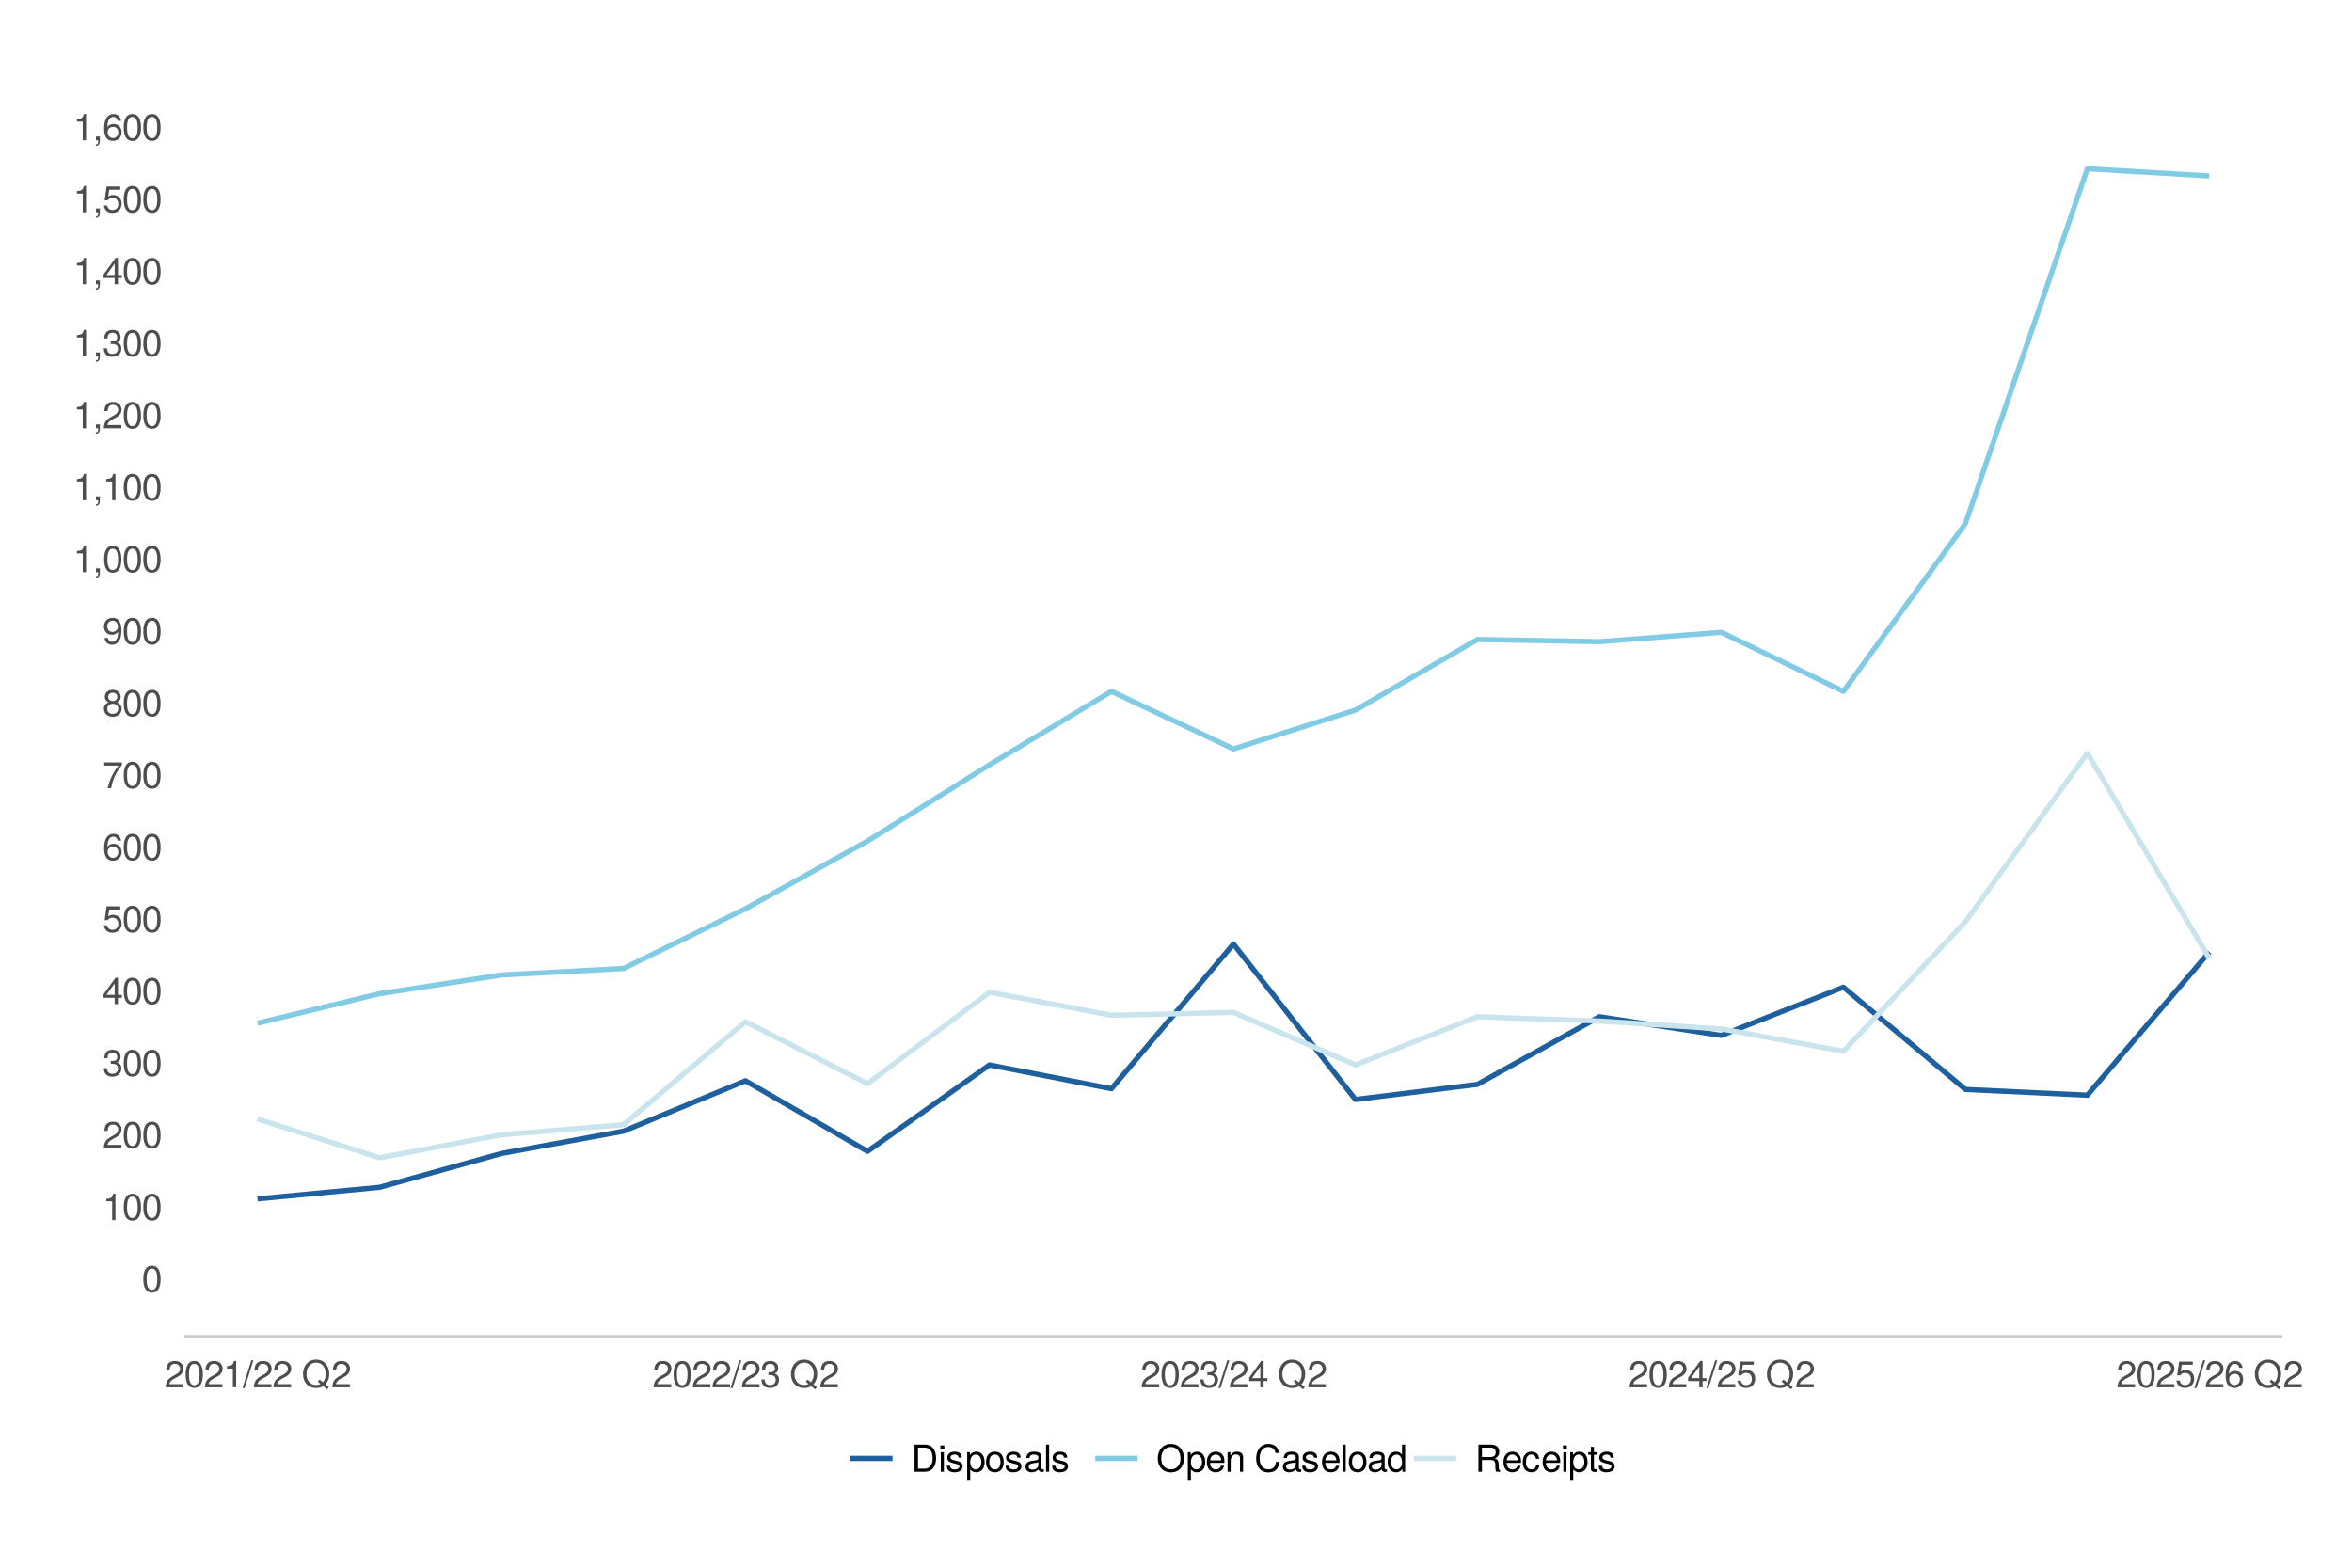 <?xml version="1.0" encoding="UTF-8"?>
<svg xmlns="http://www.w3.org/2000/svg" xmlns:xlink="http://www.w3.org/1999/xlink" width="960pt" height="640pt" viewBox="0 0 960 640" version="1.1">
<defs>
<g>
<symbol overflow="visible" id="glyph0-0">
<path style="stroke:none;" d=""/>
</symbol>
<symbol overflow="visible" id="glyph0-1">
<path style="stroke:none;" d="M 7.703 -5.188 C 7.703 -8.922 6.516 -10.781 4.188 -10.781 C 1.859 -10.781 0.656 -8.891 0.656 -5.281 C 0.656 -1.641 1.875 0.234 4.188 0.234 C 6.469 0.234 7.703 -1.641 7.703 -5.188 Z M 6.344 -5.312 C 6.344 -2.25 5.641 -0.875 4.156 -0.875 C 2.734 -0.875 2.016 -2.312 2.016 -5.266 C 2.016 -8.203 2.734 -9.594 4.188 -9.594 C 5.625 -9.594 6.344 -8.188 6.344 -5.312 Z M 6.344 -5.312 "/>
</symbol>
<symbol overflow="visible" id="glyph0-2">
<path style="stroke:none;" d="M 5.281 0 L 5.281 -10.781 L 4.391 -10.781 C 3.922 -9.125 3.625 -8.891 1.547 -8.641 L 1.547 -7.672 L 3.938 -7.672 L 3.938 0 Z M 5.281 0 "/>
</symbol>
<symbol overflow="visible" id="glyph0-3">
<path style="stroke:none;" d="M 7.766 -7.609 C 7.766 -9.438 6.359 -10.781 4.312 -10.781 C 2.109 -10.781 0.844 -9.656 0.766 -7.047 L 2.094 -7.047 C 2.203 -8.844 2.953 -9.609 4.266 -9.609 C 5.484 -9.609 6.406 -8.734 6.406 -7.594 C 6.406 -6.734 5.906 -6 4.938 -5.453 L 3.547 -4.672 C 1.297 -3.391 0.641 -2.375 0.516 0 L 7.688 0 L 7.688 -1.328 L 2.016 -1.328 C 2.156 -2.203 2.641 -2.766 3.969 -3.547 L 5.484 -4.359 C 7 -5.172 7.766 -6.297 7.766 -7.609 Z M 7.766 -7.609 "/>
</symbol>
<symbol overflow="visible" id="glyph0-4">
<path style="stroke:none;" d="M 7.688 -3.125 C 7.688 -4.438 7.156 -5.203 5.875 -5.641 C 6.875 -6.031 7.375 -6.734 7.375 -7.812 C 7.375 -9.672 6.141 -10.781 4.094 -10.781 C 1.922 -10.781 0.766 -9.594 0.719 -7.297 L 2.047 -7.297 C 2.078 -8.891 2.734 -9.609 4.109 -9.609 C 5.297 -9.609 6 -8.906 6 -7.766 C 6 -6.609 5.5 -6.141 3.359 -6.141 L 3.359 -5.016 L 4.094 -5.016 C 5.562 -5.016 6.328 -4.312 6.328 -3.109 C 6.328 -1.766 5.484 -0.953 4.094 -0.953 C 2.625 -0.953 1.922 -1.688 1.828 -3.25 L 0.484 -3.25 C 0.656 -0.844 1.844 0.234 4.047 0.234 C 6.266 0.234 7.688 -1.094 7.688 -3.125 Z M 7.688 -3.125 "/>
</symbol>
<symbol overflow="visible" id="glyph0-5">
<path style="stroke:none;" d="M 7.906 -2.578 L 7.906 -3.781 L 6.312 -3.781 L 6.312 -10.781 L 5.328 -10.781 L 0.422 -4 L 0.422 -2.578 L 4.969 -2.578 L 4.969 0 L 6.312 0 L 6.312 -2.578 Z M 4.969 -3.781 L 1.594 -3.781 L 4.969 -8.5 Z M 4.969 -3.781 "/>
</symbol>
<symbol overflow="visible" id="glyph0-6">
<path style="stroke:none;" d="M 7.797 -3.578 C 7.797 -5.703 6.391 -7.094 4.312 -7.094 C 3.562 -7.094 2.953 -6.906 2.328 -6.453 L 2.75 -9.234 L 7.234 -9.234 L 7.234 -10.547 L 1.672 -10.547 L 0.859 -4.906 L 2.094 -4.906 C 2.719 -5.656 3.234 -5.906 4.078 -5.906 C 5.516 -5.906 6.438 -4.984 6.438 -3.391 C 6.438 -1.844 5.531 -0.953 4.078 -0.953 C 2.906 -0.953 2.188 -1.547 1.875 -2.766 L 0.531 -2.766 C 0.969 -0.625 2.188 0.234 4.109 0.234 C 6.281 0.234 7.797 -1.297 7.797 -3.578 Z M 7.797 -3.578 "/>
</symbol>
<symbol overflow="visible" id="glyph0-7">
<path style="stroke:none;" d="M 7.797 -3.344 C 7.797 -5.344 6.438 -6.703 4.5 -6.703 C 3.438 -6.703 2.594 -6.297 2.016 -5.5 C 2.031 -8.141 2.891 -9.594 4.422 -9.594 C 5.359 -9.594 6.016 -9 6.234 -7.969 L 7.578 -7.969 C 7.312 -9.734 6.156 -10.781 4.516 -10.781 C 2 -10.781 0.656 -8.672 0.656 -4.906 C 0.656 -1.547 1.812 0.234 4.266 0.234 C 6.328 0.234 7.797 -1.234 7.797 -3.344 Z M 6.438 -3.234 C 6.438 -1.891 5.516 -0.953 4.281 -0.953 C 3.047 -0.953 2.094 -1.938 2.094 -3.312 C 2.094 -4.656 3.016 -5.516 4.328 -5.516 C 5.625 -5.516 6.438 -4.688 6.438 -3.234 Z M 6.438 -3.234 "/>
</symbol>
<symbol overflow="visible" id="glyph0-8">
<path style="stroke:none;" d="M 7.906 -9.422 L 7.906 -10.547 L 0.703 -10.547 L 0.703 -9.234 L 6.516 -9.234 C 4.375 -6.516 2.859 -3.375 2.094 0 L 3.531 0 C 4.125 -3.484 5.641 -6.734 7.906 -9.422 Z M 7.906 -9.422 "/>
</symbol>
<symbol overflow="visible" id="glyph0-9">
<path style="stroke:none;" d="M 7.797 -3.047 C 7.797 -4.234 7.188 -5.078 5.938 -5.672 C 7.047 -6.344 7.422 -6.891 7.422 -7.906 C 7.422 -9.594 6.094 -10.781 4.188 -10.781 C 2.281 -10.781 0.938 -9.594 0.938 -7.906 C 0.938 -6.906 1.312 -6.359 2.406 -5.672 C 1.172 -5.078 0.562 -4.234 0.562 -3.062 C 0.562 -1.078 2.047 0.234 4.188 0.234 C 6.312 0.234 7.797 -1.078 7.797 -3.047 Z M 6.047 -7.875 C 6.047 -6.875 5.312 -6.203 4.188 -6.203 C 3.062 -6.203 2.312 -6.875 2.312 -7.891 C 2.312 -8.922 3.062 -9.594 4.188 -9.594 C 5.328 -9.594 6.047 -8.922 6.047 -7.875 Z M 6.438 -3.031 C 6.438 -1.75 5.516 -0.953 4.156 -0.953 C 2.844 -0.953 1.938 -1.766 1.938 -3.031 C 1.938 -4.281 2.844 -5.078 4.188 -5.078 C 5.516 -5.078 6.438 -4.281 6.438 -3.031 Z M 6.438 -3.031 "/>
</symbol>
<symbol overflow="visible" id="glyph0-10">
<path style="stroke:none;" d="M 7.734 -5.641 C 7.734 -9.016 6.562 -10.781 4.109 -10.781 C 2.047 -10.781 0.578 -9.312 0.578 -7.203 C 0.578 -5.203 1.953 -3.844 3.891 -3.844 C 4.906 -3.844 5.656 -4.219 6.359 -5.047 C 6.344 -2.422 5.484 -0.953 3.953 -0.953 C 3.016 -0.953 2.359 -1.547 2.141 -2.578 L 0.812 -2.578 C 1.062 -0.828 2.219 0.234 3.859 0.234 C 6.391 0.234 7.734 -1.922 7.734 -5.641 Z M 6.281 -7.234 C 6.281 -5.906 5.344 -5.031 4.047 -5.031 C 2.75 -5.031 1.953 -5.875 1.953 -7.312 C 1.953 -8.688 2.859 -9.609 4.094 -9.609 C 5.344 -9.609 6.281 -8.641 6.281 -7.234 Z M 6.281 -7.234 "/>
</symbol>
<symbol overflow="visible" id="glyph0-11">
<path style="stroke:none;" d="M 2.922 0.25 L 2.922 -1.578 L 1.328 -1.578 L 1.328 0 L 2.234 0 L 2.234 0.281 C 2.234 1.328 2.031 1.625 1.328 1.656 L 1.328 2.234 C 2.391 2.234 2.922 1.547 2.922 0.25 Z M 2.922 0.25 "/>
</symbol>
<symbol overflow="visible" id="glyph0-12">
<path style="stroke:none;" d="M 4.312 -11.078 L 3.484 -11.078 L -0.125 0.297 L 0.719 0.297 Z M 4.312 -11.078 "/>
</symbol>
<symbol overflow="visible" id="glyph0-13">
<path style="stroke:none;" d=""/>
</symbol>
<symbol overflow="visible" id="glyph0-14">
<path style="stroke:none;" d="M 11.281 -5.484 C 11.281 -8.922 9.125 -11.359 5.922 -11.359 C 2.734 -11.359 0.578 -8.922 0.578 -5.453 C 0.578 -1.984 2.734 0.281 5.922 0.281 C 7.031 0.281 7.938 0.031 8.828 -0.5 L 10.422 0.828 L 11.141 -0.062 L 9.719 -1.234 C 10.766 -2.391 11.281 -3.734 11.281 -5.484 Z M 9.859 -5.469 C 9.859 -4.047 9.484 -3.016 8.672 -2.078 L 7.312 -3.188 L 6.609 -2.344 L 7.734 -1.406 C 7.078 -1.094 6.578 -0.969 5.906 -0.969 C 3.562 -0.969 1.984 -2.719 1.984 -5.453 C 1.984 -8.188 3.578 -10.109 5.922 -10.109 C 8.281 -10.109 9.859 -8.188 9.859 -5.469 Z M 9.859 -5.469 "/>
</symbol>
<symbol overflow="visible" id="glyph0-15">
<path style="stroke:none;" d="M 10.141 -5.547 C 10.141 -8.984 8.438 -11.078 5.625 -11.078 L 1.359 -11.078 L 1.359 0 L 5.625 0 C 8.422 0 10.141 -2.094 10.141 -5.547 Z M 8.734 -5.531 C 8.734 -2.734 7.578 -1.25 5.375 -1.25 L 2.766 -1.25 L 2.766 -9.844 L 5.375 -9.844 C 7.578 -9.844 8.734 -8.359 8.734 -5.531 Z M 8.734 -5.531 "/>
</symbol>
<symbol overflow="visible" id="glyph0-16">
<path style="stroke:none;" d="M 2.328 0 L 2.328 -7.969 L 1.062 -7.969 L 1.062 0 Z M 2.5 -9.172 L 2.5 -10.75 L 0.906 -10.75 L 0.906 -9.172 Z M 2.5 -9.172 "/>
</symbol>
<symbol overflow="visible" id="glyph0-17">
<path style="stroke:none;" d="M 6.984 -2.234 C 6.984 -3.422 6.312 -4.016 4.734 -4.391 L 3.516 -4.688 C 2.484 -4.922 2.031 -5.266 2.031 -5.828 C 2.031 -6.547 2.688 -7.031 3.719 -7.031 C 4.75 -7.031 5.297 -6.578 5.328 -5.75 L 6.656 -5.75 C 6.641 -7.312 5.609 -8.188 3.766 -8.188 C 1.922 -8.188 0.719 -7.234 0.719 -5.766 C 0.719 -4.516 1.359 -3.922 3.234 -3.469 L 4.422 -3.172 C 5.312 -2.969 5.656 -2.703 5.656 -2.125 C 5.656 -1.391 4.906 -0.938 3.797 -0.938 C 2.656 -0.938 2.016 -1.219 1.859 -2.438 L 0.516 -2.438 C 0.578 -0.594 1.609 0.234 3.688 0.234 C 5.703 0.234 6.984 -0.703 6.984 -2.234 Z M 6.984 -2.234 "/>
</symbol>
<symbol overflow="visible" id="glyph0-18">
<path style="stroke:none;" d="M 7.953 -3.906 C 7.953 -6.578 6.641 -8.188 4.531 -8.188 C 3.453 -8.188 2.578 -7.703 1.984 -6.766 L 1.984 -7.969 L 0.844 -7.969 L 0.844 3.312 L 2.094 3.312 L 2.094 -0.953 C 2.766 -0.141 3.516 0.234 4.547 0.234 C 6.594 0.234 7.953 -1.375 7.953 -3.906 Z M 6.625 -3.938 C 6.625 -2.125 5.703 -0.953 4.312 -0.953 C 2.984 -0.953 2.094 -2.047 2.094 -3.922 C 2.094 -5.797 2.984 -7.016 4.312 -7.016 C 5.719 -7.016 6.625 -5.844 6.625 -3.938 Z M 6.625 -3.938 "/>
</symbol>
<symbol overflow="visible" id="glyph0-19">
<path style="stroke:none;" d="M 7.75 -3.922 C 7.75 -6.672 6.438 -8.188 4.141 -8.188 C 1.906 -8.188 0.547 -6.656 0.547 -3.984 C 0.547 -1.312 1.891 0.234 4.156 0.234 C 6.391 0.234 7.75 -1.312 7.75 -3.922 Z M 6.438 -3.938 C 6.438 -2.062 5.547 -0.938 4.156 -0.938 C 2.734 -0.938 1.875 -2.047 1.875 -3.984 C 1.875 -5.906 2.734 -7.031 4.156 -7.031 C 5.578 -7.031 6.438 -5.906 6.438 -3.938 Z M 6.438 -3.938 "/>
</symbol>
<symbol overflow="visible" id="glyph0-20">
<path style="stroke:none;" d="M 8.141 -0.031 L 8.141 -0.984 C 8 -0.953 7.938 -0.953 7.859 -0.953 C 7.422 -0.953 7.172 -1.188 7.172 -1.578 L 7.172 -6.016 C 7.172 -7.438 6.141 -8.188 4.188 -8.188 C 2.25 -8.188 1.062 -7.453 0.984 -5.609 L 2.266 -5.609 C 2.375 -6.578 2.953 -7.031 4.141 -7.031 C 5.281 -7.031 5.906 -6.594 5.906 -5.844 L 5.906 -5.5 C 5.906 -4.969 5.594 -4.75 4.594 -4.625 C 2.797 -4.391 2.531 -4.328 2.031 -4.141 C 1.109 -3.75 0.641 -3.047 0.641 -2.062 C 0.641 -0.625 1.641 0.234 3.25 0.234 C 4.266 0.234 5.266 -0.203 5.953 -0.938 C 6.094 -0.328 6.641 0.109 7.266 0.109 C 7.531 0.109 7.719 0.078 8.141 -0.031 Z M 5.906 -2.75 C 5.906 -1.609 4.766 -0.875 3.531 -0.875 C 2.531 -0.875 1.969 -1.234 1.969 -2.094 C 1.969 -2.938 2.531 -3.297 3.875 -3.5 C 5.219 -3.672 5.484 -3.734 5.906 -3.938 Z M 5.906 -2.75 "/>
</symbol>
<symbol overflow="visible" id="glyph0-21">
<path style="stroke:none;" d="M 2.297 0 L 2.297 -11.078 L 1.031 -11.078 L 1.031 0 Z M 2.297 0 "/>
</symbol>
<symbol overflow="visible" id="glyph0-22">
<path style="stroke:none;" d="M 11.281 -5.359 C 11.281 -8.938 9.172 -11.359 5.906 -11.359 C 2.734 -11.359 0.578 -8.922 0.578 -5.453 C 0.578 -1.984 2.734 0.281 5.922 0.281 C 9.188 0.281 11.281 -2.109 11.281 -5.359 Z M 9.859 -5.391 C 9.859 -2.719 8.266 -0.969 5.922 -0.969 C 3.578 -0.969 1.984 -2.719 1.984 -5.453 C 1.984 -8.188 3.578 -10.109 5.906 -10.109 C 8.312 -10.109 9.859 -8.188 9.859 -5.391 Z M 9.859 -5.391 "/>
</symbol>
<symbol overflow="visible" id="glyph0-23">
<path style="stroke:none;" d="M 7.797 -3.625 C 7.797 -4.781 7.703 -5.5 7.484 -6.094 C 6.969 -7.406 5.75 -8.188 4.25 -8.188 C 2.031 -8.188 0.609 -6.547 0.609 -3.938 C 0.609 -1.328 1.984 0.234 4.219 0.234 C 6.047 0.234 7.312 -0.812 7.625 -2.422 L 6.359 -2.422 C 6 -1.375 5.297 -0.938 4.266 -0.938 C 2.953 -0.938 1.969 -1.797 1.938 -3.625 Z M 6.453 -4.75 C 6.453 -4.75 6.453 -4.688 6.438 -4.656 L 1.969 -4.656 C 2.062 -6.062 2.969 -7.031 4.234 -7.031 C 5.484 -7.031 6.453 -5.984 6.453 -4.75 Z M 6.453 -4.75 "/>
</symbol>
<symbol overflow="visible" id="glyph0-24">
<path style="stroke:none;" d="M 7.406 0 L 7.406 -6.016 C 7.406 -7.344 6.422 -8.188 4.875 -8.188 C 3.688 -8.188 2.938 -7.734 2.234 -6.625 L 2.234 -7.969 L 1.062 -7.969 L 1.062 0 L 2.328 0 L 2.328 -4.391 C 2.328 -6.016 3.203 -7.078 4.5 -7.078 C 5.5 -7.078 6.141 -6.484 6.141 -5.516 L 6.141 0 Z M 7.406 0 "/>
</symbol>
<symbol overflow="visible" id="glyph0-25">
<path style="stroke:none;" d="M 10.297 -4.047 L 8.828 -4.047 C 8.5 -1.953 7.609 -0.969 5.75 -0.969 C 3.547 -0.969 2.141 -2.656 2.141 -5.422 C 2.141 -8.266 3.484 -10.109 5.625 -10.109 C 7.359 -10.109 8.266 -9.328 8.625 -7.641 L 10.062 -7.641 C 9.625 -10.078 8.219 -11.359 5.797 -11.359 C 2.438 -11.359 0.734 -8.656 0.734 -5.406 C 0.734 -2.172 2.484 0.281 5.734 0.281 C 8.438 0.281 9.953 -1.156 10.297 -4.047 Z M 10.297 -4.047 "/>
</symbol>
<symbol overflow="visible" id="glyph0-26">
<path style="stroke:none;" d="M 7.531 0 L 7.531 -11.078 L 6.266 -11.078 L 6.266 -6.969 C 5.734 -7.766 4.875 -8.188 3.812 -8.188 C 1.75 -8.188 0.391 -6.594 0.391 -4.062 C 0.391 -1.375 1.719 0.234 3.859 0.234 C 4.953 0.234 5.719 -0.188 6.406 -1.172 L 6.406 0 Z M 6.266 -3.953 C 6.266 -2.109 5.375 -0.953 4.047 -0.953 C 2.641 -0.953 1.719 -2.125 1.719 -3.984 C 1.719 -5.844 2.641 -7.016 4.031 -7.016 C 5.391 -7.016 6.266 -5.797 6.266 -3.953 Z M 6.266 -3.953 "/>
</symbol>
<symbol overflow="visible" id="glyph0-27">
<path style="stroke:none;" d="M 10.328 0 L 10.328 -0.344 C 9.797 -0.719 9.672 -1.109 9.656 -2.578 C 9.625 -4.406 9.344 -4.953 8.156 -5.469 C 9.391 -6.078 9.891 -6.859 9.891 -8.125 C 9.891 -10.031 8.703 -11.078 6.516 -11.078 L 1.406 -11.078 L 1.406 0 L 2.828 0 L 2.828 -4.781 L 6.484 -4.781 C 7.719 -4.781 8.312 -4.172 8.297 -2.797 L 8.281 -1.812 C 8.266 -1.125 8.406 -0.453 8.609 0 Z M 8.422 -7.922 C 8.422 -6.609 7.75 -6.016 6.25 -6.016 L 2.828 -6.016 L 2.828 -9.844 L 6.25 -9.844 C 7.828 -9.844 8.422 -9.172 8.422 -7.922 Z M 8.422 -7.922 "/>
</symbol>
<symbol overflow="visible" id="glyph0-28">
<path style="stroke:none;" d="M 7.25 -2.734 L 5.969 -2.734 C 5.766 -1.453 5.109 -0.938 4.031 -0.938 C 2.625 -0.938 1.797 -2.016 1.797 -3.906 C 1.797 -5.906 2.609 -7.031 4 -7.031 C 5.062 -7.031 5.734 -6.406 5.891 -5.297 L 7.156 -5.297 C 7.016 -7.234 5.797 -8.188 4.016 -8.188 C 1.875 -8.188 0.469 -6.547 0.469 -3.906 C 0.469 -1.344 1.844 0.234 4 0.234 C 5.906 0.234 7.094 -0.906 7.25 -2.734 Z M 7.25 -2.734 "/>
</symbol>
<symbol overflow="visible" id="glyph0-29">
<path style="stroke:none;" d="M 3.859 0 L 3.859 -1.062 C 3.688 -1.016 3.5 -1 3.25 -1 C 2.703 -1 2.547 -1.156 2.547 -1.719 L 2.547 -6.938 L 3.859 -6.938 L 3.859 -7.969 L 2.547 -7.969 L 2.547 -10.156 L 1.297 -10.156 L 1.297 -7.969 L 0.219 -7.969 L 0.219 -6.938 L 1.297 -6.938 L 1.297 -1.156 C 1.297 -0.344 1.844 0.109 2.828 0.109 C 3.125 0.109 3.438 0.078 3.859 0 Z M 3.859 0 "/>
</symbol>
</g>
</defs>
<g id="surface4294">
<rect x="0" y="0" width="960" height="640" style="fill:rgb(100%,100%,100%);fill-opacity:1;stroke:none;"/>
<rect x="0" y="0" width="960" height="640" style="fill:rgb(100%,100%,100%);fill-opacity:1;stroke:none;"/>
<path style="fill:none;stroke-width:1.067;stroke-linecap:round;stroke-linejoin:round;stroke:rgb(100%,100%,100%);stroke-opacity:1;stroke-miterlimit:10;" d="M 0 640 L 960 640 L 960 0 L 0 0 Z M 0 640 "/>
<path style="fill:none;stroke-width:2.134;stroke-linecap:butt;stroke-linejoin:round;stroke:rgb(11.373%,37.647%,61.569%);stroke-opacity:1;stroke-miterlimit:10;" d="M 105.113 489.418 L 154.906 484.715 L 204.695 470.902 L 254.488 461.793 L 304.281 441.223 L 354.07 470.02 L 403.863 434.758 L 453.656 444.457 L 503.445 385.391 L 553.238 448.863 L 603.027 442.691 L 652.82 415.07 L 702.613 422.711 L 752.402 403.02 L 802.195 444.75 L 851.988 447.102 L 901.777 388.621 "/>
<path style="fill:none;stroke-width:2.134;stroke-linecap:butt;stroke-linejoin:round;stroke:rgb(50.588%,79.608%,89.412%);stroke-opacity:1;stroke-miterlimit:10;" d="M 105.113 417.715 L 154.906 405.664 L 204.695 398.023 L 254.488 395.379 L 304.281 370.988 L 354.07 343.367 L 403.863 312.219 L 453.656 282.242 L 503.445 305.754 L 553.238 289.883 L 603.027 261.086 L 652.82 261.969 L 702.613 258.148 L 752.402 282.242 L 802.195 213.773 L 851.988 68.898 L 901.777 71.84 "/>
<path style="fill:none;stroke-width:2.134;stroke-linecap:butt;stroke-linejoin:round;stroke:rgb(78.824%,89.412%,92.941%);stroke-opacity:1;stroke-miterlimit:10;" d="M 105.113 456.797 L 154.906 472.668 L 204.695 463.262 L 254.488 459.148 L 304.281 417.125 L 354.07 442.398 L 403.863 405.078 L 453.656 414.48 L 503.445 413.305 L 553.238 434.758 L 603.027 415.07 L 652.82 416.832 L 702.613 420.066 L 752.402 429.176 L 802.195 376.281 L 851.988 307.516 L 901.777 391.266 "/>
<g style="fill:rgb(30.196%,30.196%,30.196%);fill-opacity:1;">
  <use xlink:href="#glyph0-1" x="57.848" y="527.483"/>
</g>
<g style="fill:rgb(30.196%,30.196%,30.196%);fill-opacity:1;">
  <use xlink:href="#glyph0-2" x="41.848" y="498.097"/>
  <use xlink:href="#glyph0-1" x="49.848" y="498.097"/>
  <use xlink:href="#glyph0-1" x="57.848" y="498.097"/>
</g>
<g style="fill:rgb(30.196%,30.196%,30.196%);fill-opacity:1;">
  <use xlink:href="#glyph0-3" x="41.848" y="468.71"/>
  <use xlink:href="#glyph0-1" x="49.848" y="468.71"/>
  <use xlink:href="#glyph0-1" x="57.848" y="468.71"/>
</g>
<g style="fill:rgb(30.196%,30.196%,30.196%);fill-opacity:1;">
  <use xlink:href="#glyph0-4" x="41.848" y="439.323"/>
  <use xlink:href="#glyph0-1" x="49.848" y="439.323"/>
  <use xlink:href="#glyph0-1" x="57.848" y="439.323"/>
</g>
<g style="fill:rgb(30.196%,30.196%,30.196%);fill-opacity:1;">
  <use xlink:href="#glyph0-5" x="41.848" y="409.937"/>
  <use xlink:href="#glyph0-1" x="49.848" y="409.937"/>
  <use xlink:href="#glyph0-1" x="57.848" y="409.937"/>
</g>
<g style="fill:rgb(30.196%,30.196%,30.196%);fill-opacity:1;">
  <use xlink:href="#glyph0-6" x="41.848" y="380.554"/>
  <use xlink:href="#glyph0-1" x="49.848" y="380.554"/>
  <use xlink:href="#glyph0-1" x="57.848" y="380.554"/>
</g>
<g style="fill:rgb(30.196%,30.196%,30.196%);fill-opacity:1;">
  <use xlink:href="#glyph0-7" x="41.848" y="351.167"/>
  <use xlink:href="#glyph0-1" x="49.848" y="351.167"/>
  <use xlink:href="#glyph0-1" x="57.848" y="351.167"/>
</g>
<g style="fill:rgb(30.196%,30.196%,30.196%);fill-opacity:1;">
  <use xlink:href="#glyph0-8" x="41.848" y="321.78"/>
  <use xlink:href="#glyph0-1" x="49.848" y="321.78"/>
  <use xlink:href="#glyph0-1" x="57.848" y="321.78"/>
</g>
<g style="fill:rgb(30.196%,30.196%,30.196%);fill-opacity:1;">
  <use xlink:href="#glyph0-9" x="41.848" y="292.394"/>
  <use xlink:href="#glyph0-1" x="49.848" y="292.394"/>
  <use xlink:href="#glyph0-1" x="57.848" y="292.394"/>
</g>
<g style="fill:rgb(30.196%,30.196%,30.196%);fill-opacity:1;">
  <use xlink:href="#glyph0-10" x="41.848" y="263.007"/>
  <use xlink:href="#glyph0-1" x="49.848" y="263.007"/>
  <use xlink:href="#glyph0-1" x="57.848" y="263.007"/>
</g>
<g style="fill:rgb(30.196%,30.196%,30.196%);fill-opacity:1;">
  <use xlink:href="#glyph0-2" x="29.848" y="233.62"/>
  <use xlink:href="#glyph0-11" x="37.848" y="233.62"/>
  <use xlink:href="#glyph0-1" x="41.848" y="233.62"/>
  <use xlink:href="#glyph0-1" x="49.848" y="233.62"/>
  <use xlink:href="#glyph0-1" x="57.848" y="233.62"/>
</g>
<g style="fill:rgb(30.196%,30.196%,30.196%);fill-opacity:1;">
  <use xlink:href="#glyph0-2" x="29.848" y="204.233"/>
  <use xlink:href="#glyph0-11" x="37.848" y="204.233"/>
  <use xlink:href="#glyph0-2" x="41.848" y="204.233"/>
  <use xlink:href="#glyph0-1" x="49.848" y="204.233"/>
  <use xlink:href="#glyph0-1" x="57.848" y="204.233"/>
</g>
<g style="fill:rgb(30.196%,30.196%,30.196%);fill-opacity:1;">
  <use xlink:href="#glyph0-2" x="29.848" y="174.847"/>
  <use xlink:href="#glyph0-11" x="37.848" y="174.847"/>
  <use xlink:href="#glyph0-3" x="41.848" y="174.847"/>
  <use xlink:href="#glyph0-1" x="49.848" y="174.847"/>
  <use xlink:href="#glyph0-1" x="57.848" y="174.847"/>
</g>
<g style="fill:rgb(30.196%,30.196%,30.196%);fill-opacity:1;">
  <use xlink:href="#glyph0-2" x="29.848" y="145.464"/>
  <use xlink:href="#glyph0-11" x="37.848" y="145.464"/>
  <use xlink:href="#glyph0-4" x="41.848" y="145.464"/>
  <use xlink:href="#glyph0-1" x="49.848" y="145.464"/>
  <use xlink:href="#glyph0-1" x="57.848" y="145.464"/>
</g>
<g style="fill:rgb(30.196%,30.196%,30.196%);fill-opacity:1;">
  <use xlink:href="#glyph0-2" x="29.848" y="116.077"/>
  <use xlink:href="#glyph0-11" x="37.848" y="116.077"/>
  <use xlink:href="#glyph0-5" x="41.848" y="116.077"/>
  <use xlink:href="#glyph0-1" x="49.848" y="116.077"/>
  <use xlink:href="#glyph0-1" x="57.848" y="116.077"/>
</g>
<g style="fill:rgb(30.196%,30.196%,30.196%);fill-opacity:1;">
  <use xlink:href="#glyph0-2" x="29.848" y="86.69"/>
  <use xlink:href="#glyph0-11" x="37.848" y="86.69"/>
  <use xlink:href="#glyph0-6" x="41.848" y="86.69"/>
  <use xlink:href="#glyph0-1" x="49.848" y="86.69"/>
  <use xlink:href="#glyph0-1" x="57.848" y="86.69"/>
</g>
<g style="fill:rgb(30.196%,30.196%,30.196%);fill-opacity:1;">
  <use xlink:href="#glyph0-2" x="29.848" y="57.304"/>
  <use xlink:href="#glyph0-11" x="37.848" y="57.304"/>
  <use xlink:href="#glyph0-7" x="41.848" y="57.304"/>
  <use xlink:href="#glyph0-1" x="49.848" y="57.304"/>
  <use xlink:href="#glyph0-1" x="57.848" y="57.304"/>
</g>
<path style="fill:none;stroke-width:1.067;stroke-linecap:butt;stroke-linejoin:round;stroke:rgb(80%,80%,80%);stroke-opacity:1;stroke-miterlimit:10;" d="M 75.238 545.543 L 931.652 545.543 "/>
<g style="fill:rgb(30.196%,30.196%,30.196%);fill-opacity:1;">
  <use xlink:href="#glyph0-3" x="67.113" y="566.386"/>
  <use xlink:href="#glyph0-1" x="75.113" y="566.386"/>
  <use xlink:href="#glyph0-3" x="83.113" y="566.386"/>
  <use xlink:href="#glyph0-2" x="91.113" y="566.386"/>
  <use xlink:href="#glyph0-12" x="99.113" y="566.386"/>
  <use xlink:href="#glyph0-3" x="103.113" y="566.386"/>
  <use xlink:href="#glyph0-3" x="111.113" y="566.386"/>
  <use xlink:href="#glyph0-13" x="119.113" y="566.386"/>
  <use xlink:href="#glyph0-14" x="123.113" y="566.386"/>
  <use xlink:href="#glyph0-3" x="135.113" y="566.386"/>
</g>
<g style="fill:rgb(30.196%,30.196%,30.196%);fill-opacity:1;">
  <use xlink:href="#glyph0-3" x="266.281" y="566.386"/>
  <use xlink:href="#glyph0-1" x="274.281" y="566.386"/>
  <use xlink:href="#glyph0-3" x="282.281" y="566.386"/>
  <use xlink:href="#glyph0-3" x="290.281" y="566.386"/>
  <use xlink:href="#glyph0-12" x="298.281" y="566.386"/>
  <use xlink:href="#glyph0-3" x="302.281" y="566.386"/>
  <use xlink:href="#glyph0-4" x="310.281" y="566.386"/>
  <use xlink:href="#glyph0-13" x="318.281" y="566.386"/>
  <use xlink:href="#glyph0-14" x="322.281" y="566.386"/>
  <use xlink:href="#glyph0-3" x="334.281" y="566.386"/>
</g>
<g style="fill:rgb(30.196%,30.196%,30.196%);fill-opacity:1;">
  <use xlink:href="#glyph0-3" x="465.445" y="566.386"/>
  <use xlink:href="#glyph0-1" x="473.445" y="566.386"/>
  <use xlink:href="#glyph0-3" x="481.445" y="566.386"/>
  <use xlink:href="#glyph0-4" x="489.445" y="566.386"/>
  <use xlink:href="#glyph0-12" x="497.445" y="566.386"/>
  <use xlink:href="#glyph0-3" x="501.445" y="566.386"/>
  <use xlink:href="#glyph0-5" x="509.445" y="566.386"/>
  <use xlink:href="#glyph0-13" x="517.445" y="566.386"/>
  <use xlink:href="#glyph0-14" x="521.445" y="566.386"/>
  <use xlink:href="#glyph0-3" x="533.445" y="566.386"/>
</g>
<g style="fill:rgb(30.196%,30.196%,30.196%);fill-opacity:1;">
  <use xlink:href="#glyph0-3" x="664.613" y="566.386"/>
  <use xlink:href="#glyph0-1" x="672.613" y="566.386"/>
  <use xlink:href="#glyph0-3" x="680.613" y="566.386"/>
  <use xlink:href="#glyph0-5" x="688.613" y="566.386"/>
  <use xlink:href="#glyph0-12" x="696.613" y="566.386"/>
  <use xlink:href="#glyph0-3" x="700.613" y="566.386"/>
  <use xlink:href="#glyph0-6" x="708.613" y="566.386"/>
  <use xlink:href="#glyph0-13" x="716.613" y="566.386"/>
  <use xlink:href="#glyph0-14" x="720.613" y="566.386"/>
  <use xlink:href="#glyph0-3" x="732.613" y="566.386"/>
</g>
<g style="fill:rgb(30.196%,30.196%,30.196%);fill-opacity:1;">
  <use xlink:href="#glyph0-3" x="863.777" y="566.386"/>
  <use xlink:href="#glyph0-1" x="871.777" y="566.386"/>
  <use xlink:href="#glyph0-3" x="879.777" y="566.386"/>
  <use xlink:href="#glyph0-6" x="887.777" y="566.386"/>
  <use xlink:href="#glyph0-12" x="895.777" y="566.386"/>
  <use xlink:href="#glyph0-3" x="899.777" y="566.386"/>
  <use xlink:href="#glyph0-7" x="907.777" y="566.386"/>
  <use xlink:href="#glyph0-13" x="915.777" y="566.386"/>
  <use xlink:href="#glyph0-14" x="919.777" y="566.386"/>
  <use xlink:href="#glyph0-3" x="931.777" y="566.386"/>
</g>
<path style=" stroke:none;fill-rule:nonzero;fill:rgb(100%,100%,100%);fill-opacity:1;" d="M 339.367 611.652 L 667.523 611.652 L 667.523 579.094 L 339.367 579.094 Z M 339.367 611.652 "/>
<path style="fill:none;stroke-width:2.134;stroke-linecap:butt;stroke-linejoin:round;stroke:rgb(11.373%,37.647%,61.569%);stroke-opacity:1;stroke-miterlimit:10;" d="M 347.008 595.375 L 364.289 595.375 "/>
<path style="fill:none;stroke-width:2.134;stroke-linecap:butt;stroke-linejoin:round;stroke:rgb(50.588%,79.608%,89.412%);stroke-opacity:1;stroke-miterlimit:10;" d="M 447.066 595.375 L 464.348 595.375 "/>
<path style="fill:none;stroke-width:2.134;stroke-linecap:butt;stroke-linejoin:round;stroke:rgb(78.824%,89.412%,92.941%);stroke-opacity:1;stroke-miterlimit:10;" d="M 577.125 595.375 L 594.406 595.375 "/>
<g style="fill:rgb(0%,0%,0%);fill-opacity:1;">
  <use xlink:href="#glyph0-15" x="371.926" y="600.823"/>
  <use xlink:href="#glyph0-16" x="382.926" y="600.823"/>
  <use xlink:href="#glyph0-17" x="385.926" y="600.823"/>
  <use xlink:href="#glyph0-18" x="393.926" y="600.823"/>
  <use xlink:href="#glyph0-19" x="401.926" y="600.823"/>
  <use xlink:href="#glyph0-17" x="409.926" y="600.823"/>
  <use xlink:href="#glyph0-20" x="417.926" y="600.823"/>
  <use xlink:href="#glyph0-21" x="425.926" y="600.823"/>
  <use xlink:href="#glyph0-17" x="428.926" y="600.823"/>
</g>
<g style="fill:rgb(0%,0%,0%);fill-opacity:1;">
  <use xlink:href="#glyph0-22" x="471.984" y="600.823"/>
  <use xlink:href="#glyph0-18" x="483.984" y="600.823"/>
  <use xlink:href="#glyph0-23" x="491.984" y="600.823"/>
  <use xlink:href="#glyph0-24" x="499.984" y="600.823"/>
  <use xlink:href="#glyph0-13" x="507.984" y="600.823"/>
  <use xlink:href="#glyph0-25" x="511.984" y="600.823"/>
  <use xlink:href="#glyph0-20" x="522.984" y="600.823"/>
  <use xlink:href="#glyph0-17" x="530.984" y="600.823"/>
  <use xlink:href="#glyph0-23" x="538.984" y="600.823"/>
  <use xlink:href="#glyph0-21" x="546.984" y="600.823"/>
  <use xlink:href="#glyph0-19" x="549.984" y="600.823"/>
  <use xlink:href="#glyph0-20" x="557.984" y="600.823"/>
  <use xlink:href="#glyph0-26" x="565.984" y="600.823"/>
</g>
<g style="fill:rgb(0%,0%,0%);fill-opacity:1;">
  <use xlink:href="#glyph0-27" x="602.043" y="600.823"/>
  <use xlink:href="#glyph0-23" x="613.043" y="600.823"/>
  <use xlink:href="#glyph0-28" x="621.043" y="600.823"/>
  <use xlink:href="#glyph0-23" x="629.043" y="600.823"/>
  <use xlink:href="#glyph0-16" x="637.043" y="600.823"/>
  <use xlink:href="#glyph0-18" x="640.043" y="600.823"/>
  <use xlink:href="#glyph0-29" x="648.043" y="600.823"/>
  <use xlink:href="#glyph0-17" x="652.043" y="600.823"/>
</g>
</g>
</svg>
